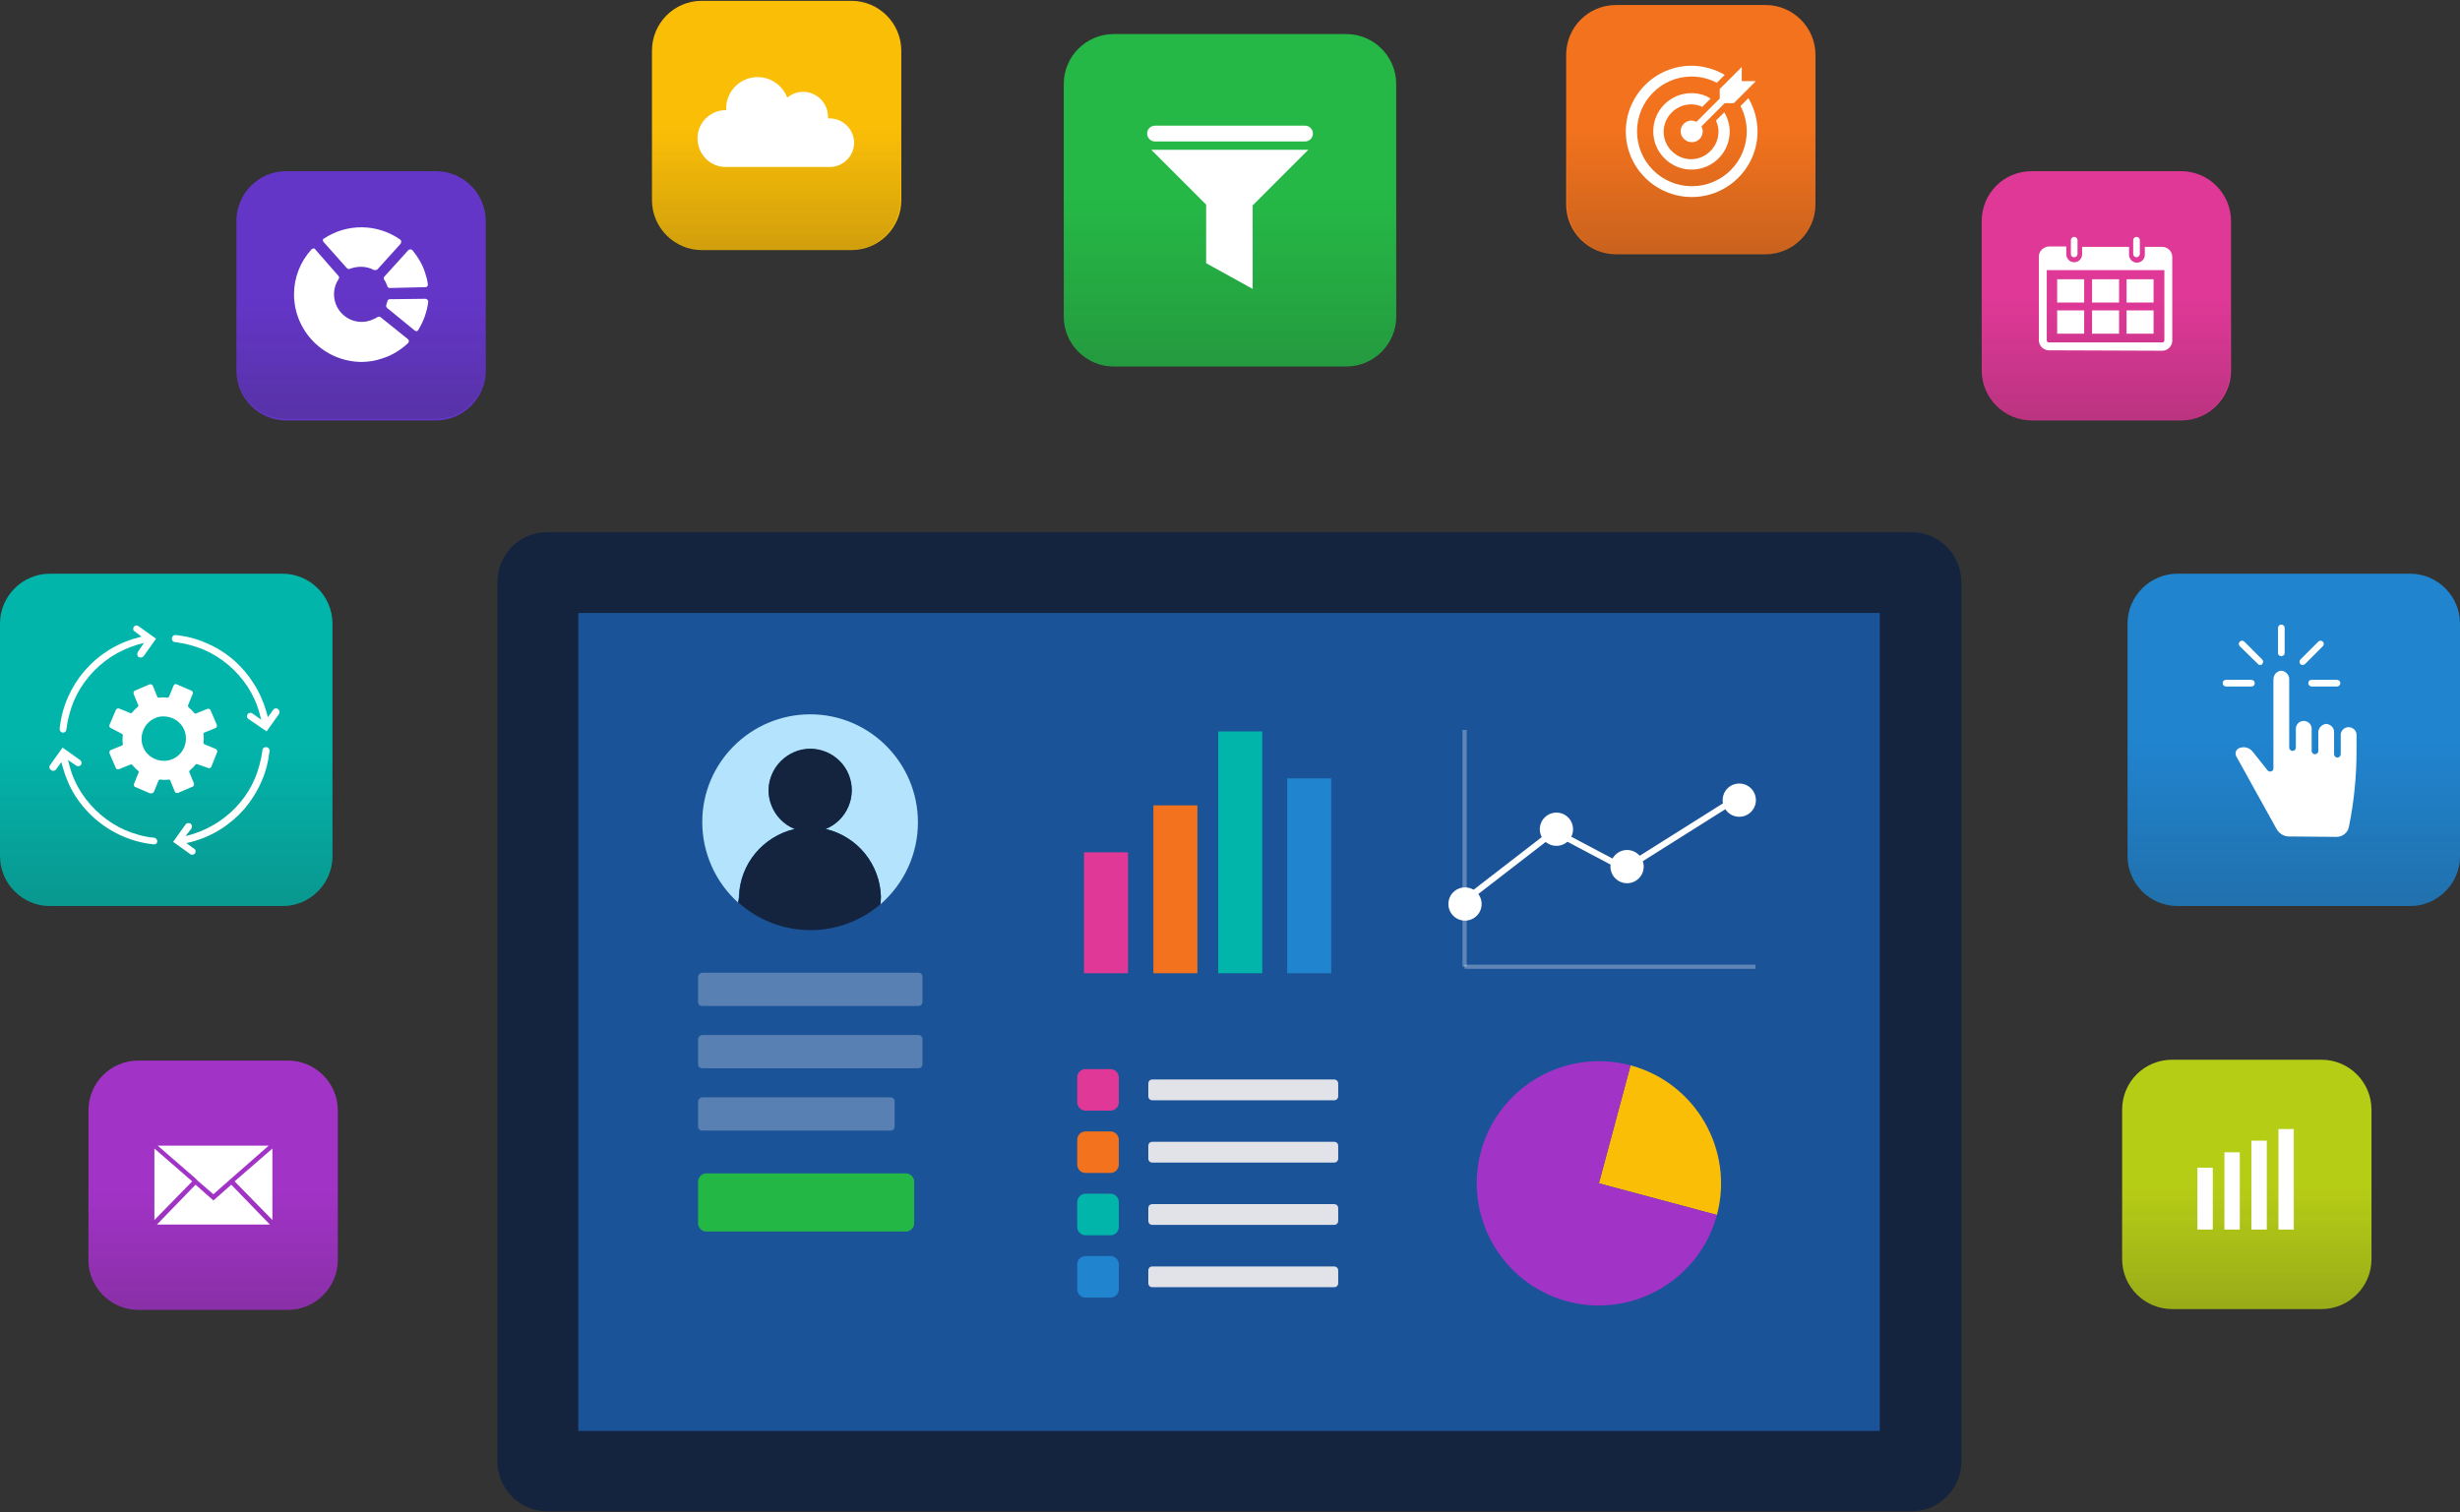 <?xml version="1.0" encoding="UTF-8"?>
<!-- Generator: Adobe Illustrator 27.2.0, SVG Export Plug-In . SVG Version: 6.00 Build 0)  -->
<svg xmlns="http://www.w3.org/2000/svg" xmlns:xlink="http://www.w3.org/1999/xlink" version="1.1" id="Layer_1" x="0px" y="0px" viewBox="0 0 592 364" style="enable-background:new 0 0 592 364;" xml:space="preserve">
<rect x="0" y="0" width="592" height="364" fill="#333333" stroke="none"/>
<style type="text/css">
	.st0{fill:#02B5AB;}
	.st1{fill:url(#box_-_shadow_00000133501259009418625200000016097394370018890418_);}
	.st2{fill:#FFFFFF;}
	.st3{fill:#2084CF;}
	.st4{fill:url(#box_-_shadow-2_00000009555751047002190990000009380483588285954188_);}
	.st5{fill:#A233C7;}
	.st6{fill:url(#box_-_shadow-3_00000022545211888950591000000011265147802469412011_);}
	.st7{fill:#DF3897;}
	.st8{fill:url(#box_-_shadow-4_00000011019674808662629920000015207289325633682089_);}
	.st9{fill:#B6CD16;}
	.st10{fill:url(#box_-_shadow-5_00000044886675799702044830000017871065273907915951_);}
	.st11{fill:#6436C8;}
	.st12{fill:url(#box_-_shadow-6_00000116208614800970155310000007415559698458973344_);}
	.st13{fill:#FBBE07;}
	.st14{fill:url(#box_-_shadow-7_00000025422220628453398470000011039795879354172851_);}
	.st15{fill:#F2721D;}
	.st16{fill:url(#box_-_shadow-8_00000052094111537749373080000009992996617887237273_);}
	.st17{fill:#25B846;}
	.st18{fill:url(#box_-_shadow-9_00000088128310984167464890000007832808734266202275_);}
	.st19{fill:#14243E;}
	.st20{fill:#1B5398;}
	.st21{fill:#23B846;}
	.st22{fill:#B4E4FD;}
	.st23{opacity:0.3;}
	.st24{fill:#E8EBF2;}
	.st25{opacity:0.3;fill:none;stroke:#FFFFFF;enable-background:new    ;}
	.st26{fill:none;stroke:#FFFFFF;stroke-width:1.5;}
	.st27{fill:#E1E3E8;}
</style>
<g id="Hero_Image_Home" transform="translate(14 14)">
	<g id="Icon_-_Automation" transform="translate(-0.337 137.95)">
		<g transform="matrix(1, 0, 0, 1, -13.66, -151.95)">
			<path id="box_-_turqoise-2" class="st0" d="M12,138.1h56c6.6,0,12,5.4,12,12v56c0,6.6-5.4,12-12,12H12c-6.6,0-12-5.4-12-12v-56     C0,143.5,5.4,138.1,12,138.1z"></path>
		</g>
		
			<linearGradient id="box_-_shadow_00000000917951353365360830000014118585627476147129_" gradientUnits="userSpaceOnUse" x1="-22.026" y1="2017.285" x2="-22.026" y2="2016.785" gradientTransform="matrix(80 0 0 -80 1788.377 161409)">
			<stop offset="0" style="stop-color:#222222;stop-opacity:0"></stop>
			<stop offset="1" style="stop-color:#222222;stop-opacity:0.2"></stop>
		</linearGradient>
		<path id="box_-_shadow" style="fill:url(#box_-_shadow_00000000917951353365360830000014118585627476147129_);" d="M-1.7-13.8h56    c6.6,0,12,5.4,12,12v56c0,6.6-5.4,12-12,12h-56c-6.6,0-12-5.4-12-12v-56C-13.7-8.4-8.3-13.8-1.7-13.8z"></path>
		<path id="Union_27" class="st2" d="M32.2,53.7l-4.2-3l3-4.2c0,0,0,0,0,0c0.3-0.4,0.8-0.4,1.2-0.2c0.4,0.3,0.4,0.8,0.2,1.2L31,49.3    l1.5-0.4c2.3-0.7,4.4-1.7,6.4-3c3.9-2.6,7-6.2,8.8-10.5c0.9-2.2,1.5-4.5,1.8-6.8c0-0.4,0.4-0.7,0.8-0.7c0,0,0,0,0.1,0l0,0    c0.2,0,0.5,0.1,0.6,0.3c0.2,0.2,0.2,0.4,0.2,0.6c-0.3,2.6-0.9,5.1-2,7.5c-1,2.3-2.4,4.5-4,6.4c-3.4,3.9-7.8,6.7-12.8,8l-1.2,0.3    l1.9,1.4c0.2,0.1,0.3,0.3,0.3,0.5c0,0,0,0.1,0,0.1c0,0.5-0.4,0.8-0.8,0.8c0,0,0,0,0,0C32.5,53.8,32.3,53.8,32.2,53.7z M23.3,51.3    c-7.7-0.8-14.6-5.1-18.8-11.6c-1.4-2.2-2.4-4.6-3.1-7.1l-0.3-1.1l-1.3,1.8c-0.2,0.2-0.4,0.3-0.7,0.3c-0.2,0-0.3-0.1-0.5-0.2    c-0.4-0.3-0.5-0.8-0.2-1.2c0,0,0,0,0,0l3-4.2l4.2,3c0.4,0.3,0.5,0.8,0.2,1.2c-0.2,0.2-0.4,0.3-0.7,0.3c-0.2,0-0.3-0.1-0.5-0.2    L2.7,31l0.4,1.5C3.7,34.8,4.7,37,6,39c2.6,3.9,6.2,7,10.5,8.9c2.2,0.9,4.5,1.6,6.9,1.8l0,0c0.4,0,0.7,0.4,0.8,0.8    c0,0.2-0.1,0.5-0.2,0.6C23.8,51.2,23.6,51.3,23.3,51.3C23.3,51.3,23.3,51.3,23.3,51.3L23.3,51.3z M22.4,39l-3.5-1.5    c-0.2-0.1-0.3-0.2-0.3-0.3c-0.1-0.2-0.1-0.3,0-0.5l1.1-2.7c0.1-0.2,0-0.3-0.1-0.4c-0.5-0.4-1-0.9-1.4-1.4    c-0.1-0.1-0.3-0.2-0.5-0.1l-2.7,1.1c-0.3,0.1-0.7,0-0.8-0.3l-1.5-3.5c-0.1-0.3,0-0.7,0.3-0.8l2.7-1.1c0.2-0.1,0.2-0.2,0.2-0.4    c-0.1-0.7-0.1-1.3,0-2c0-0.2-0.1-0.3-0.2-0.4L13,23.3c-0.2-0.1-0.3-0.2-0.3-0.3c-0.1-0.2-0.1-0.3,0-0.5l1.5-3.5    c0.1-0.3,0.5-0.5,0.8-0.4c0,0,0,0,0,0l2.7,1.1c0.2,0.1,0.3,0,0.4-0.1c0.4-0.5,0.9-1,1.4-1.4c0.1-0.1,0.2-0.3,0.1-0.4l-1.1-2.7    c-0.1-0.3,0-0.7,0.3-0.8c0,0,0,0,0,0l3.5-1.5c0.3-0.1,0.7,0,0.8,0.3l1.1,2.7c0.1,0.2,0.2,0.2,0.4,0.2c0.7-0.1,1.3-0.1,2,0    c0.2,0,0.3-0.1,0.4-0.2l1.1-2.7c0.1-0.3,0.5-0.5,0.8-0.3l3.5,1.5c0.2,0.1,0.3,0.2,0.3,0.3c0.1,0.2,0.1,0.3,0,0.5l-1.1,2.7    c-0.1,0.2,0,0.3,0.1,0.5c0.5,0.4,1,0.9,1.4,1.4c0.1,0.1,0.3,0.2,0.4,0.1l2.7-1.1c0.3-0.1,0.7,0,0.8,0.3c0,0,0,0,0,0l1.5,3.5    c0.1,0.3,0,0.7-0.3,0.8c0,0,0,0,0,0l-2.7,1.1c-0.2,0.1-0.2,0.2-0.2,0.4c0.1,0.7,0.1,1.3,0,2c0,0.2,0.1,0.3,0.2,0.4l2.7,1.1    c0.3,0.1,0.5,0.5,0.4,0.8c0,0,0,0,0,0l-1.4,3.5c-0.1,0.2-0.2,0.3-0.3,0.3c-0.2,0.1-0.3,0.1-0.5,0L33.8,32c-0.2-0.1-0.3,0-0.4,0.1    c-0.4,0.5-0.9,1-1.4,1.4c-0.1,0.1-0.2,0.3-0.1,0.4l1.1,2.7c0.1,0.3,0,0.7-0.3,0.8l-3.5,1.5c-0.3,0.1-0.7,0-0.8-0.3c0,0,0,0,0,0    l-1.1-2.7c-0.1-0.2-0.2-0.2-0.4-0.2c-0.7,0.1-1.3,0.1-2,0c-0.2,0-0.3,0.1-0.4,0.2l-1.1,2.7c-0.1,0.2-0.3,0.4-0.6,0.4    C22.5,39,22.4,39,22.4,39L22.4,39z M23.7,20.9c-2.7,1.1-4,4.3-2.9,7c1.1,2.7,4.3,4,7,2.9c2.7-1.1,4-4.3,2.9-7    c-0.8-2-2.8-3.3-5-3.3C25,20.5,24.3,20.6,23.7,20.9L23.7,20.9z M1.5,24.4L1.5,24.4c-0.2,0-0.5-0.1-0.6-0.3    c-0.2-0.2-0.2-0.4-0.2-0.7C1.8,13,9.2,4.3,19.3,1.6l1.1-0.3L18.7,0c-0.2-0.1-0.3-0.3-0.3-0.5c0,0,0-0.1,0-0.1    c0-0.5,0.4-0.8,0.8-0.8c0,0,0,0,0,0c0.2,0,0.3,0.1,0.5,0.2l4.2,3l-3,4.2c0,0,0,0,0,0c-0.3,0.4-0.8,0.4-1.2,0.2    c-0.4-0.3-0.4-0.8-0.2-1.2L21,2.8l-1.5,0.4C17.2,3.9,15,4.9,13,6.2c-3.9,2.6-7,6.2-8.9,10.6c-0.9,2.2-1.5,4.5-1.8,6.9    C2.3,24,2,24.4,1.5,24.4L1.5,24.4z M46.1,21.1c-0.4-0.3-0.4-0.8-0.2-1.1c0.3-0.4,0.8-0.5,1.2-0.2l2.1,1.5l-0.4-1.5    c-0.6-2.3-1.6-4.5-2.9-6.5c-2.6-3.9-6.2-7-10.6-8.9c-2.2-0.9-4.5-1.5-6.9-1.8c-0.4,0-0.7-0.4-0.7-0.8c0-0.2,0.1-0.5,0.2-0.6    c0.2-0.2,0.4-0.3,0.7-0.3c2.6,0.3,5.1,0.9,7.5,2c4.7,2,8.6,5.4,11.3,9.7c1.4,2.2,2.4,4.5,3.1,7l0.3,1.1l1.3-1.8    c0.1-0.2,0.3-0.3,0.5-0.3c0.5-0.1,0.9,0.2,1,0.7c0,0,0,0,0,0l0,0c0,0.2,0,0.4-0.1,0.6l-3,4.2L46.1,21.1z"></path>
	</g>
	<g id="Icon_-_Subscribe" transform="translate(512 137.95)">
		<g transform="matrix(1, 0, 0, 1, -526, -151.95)">
			<path id="box_-_blue-2" class="st3" d="M524,138.1h56c6.6,0,12,5.4,12,12v56c0,6.6-5.4,12-12,12h-56c-6.6,0-12-5.4-12-12v-56     C512,143.5,517.4,138.1,524,138.1z"></path>
		</g>
		
			<linearGradient id="box_-_shadow-2_00000172414125768179201480000002084876829857890954_" gradientUnits="userSpaceOnUse" x1="-534.362" y1="2017.285" x2="-534.362" y2="2016.785" gradientTransform="matrix(80 0 0 -80 42775 161409)">
			<stop offset="0" style="stop-color:#222222;stop-opacity:0"></stop>
			<stop offset="1" style="stop-color:#222222;stop-opacity:0.2"></stop>
		</linearGradient>
		<path id="box_-_shadow-2" style="fill:url(#box_-_shadow-2_00000172414125768179201480000002084876829857890954_);" d="M-2-13.8    h56c6.6,0,12,5.4,12,12v56c0,6.6-5.4,12-12,12H-2c-6.6,0-12-5.4-12-12v-56C-14-8.4-8.6-13.8-2-13.8z"></path>
		<path id="Union_30" class="st2" d="M24.8,49.4c-1.3,0-2.4-0.8-3-1.9L12.1,30c-0.1-0.3-0.2-0.7,0-1.1c0.1-0.3,0.3-0.5,0.6-0.7    c1.3-0.6,2.7-0.2,3.5,0.9l3.5,4.4c0.3,0.3,0.7,0.4,1.1,0.1c0,0,0,0,0,0c0.2-0.1,0.3-0.4,0.3-0.6l0-21.3c0-0.6,0.2-1.3,0.7-1.7    c0.3-0.3,0.8-0.5,1.2-0.5h0c1.1,0.1,2,1.1,1.9,2.2v6.5V28c0,0.4,0.3,0.8,0.8,0.8c0.4,0,0.8-0.3,0.8-0.8l0,0v-4.3    c-0.1-1,0.6-2,1.7-2.1c1-0.1,2,0.6,2.1,1.7c0,0,0,0,0,0c0,0.2,0,0.3,0,0.5v5c0,0.4,0.3,0.8,0.8,0.8c0.4,0,0.8-0.3,0.8-0.8    c0-0.3,0-4.2,0-4.6c0.1-1,0.9-1.8,1.9-1.9c1.1,0.1,2,1,1.9,2.1v5.2c0,0.4,0.3,0.8,0.8,0.8c0,0,0,0,0,0c0.4,0,0.8-0.3,0.8-0.8v-4.4    c-0.1-1,0.6-2,1.7-2.1c0,0,0,0,0,0c1-0.1,2,0.6,2.1,1.7c0,0,0,0,0,0c0,0.2,0,0.3,0,0.5v3.6c0,6-0.6,12.1-1.8,18    c-0.2,1.5-1.5,2.6-3,2.6L24.8,49.4z M30.3,13.3c-0.4,0-0.8-0.3-0.8-0.8s0.3-0.8,0.8-0.8h6.1c0.4,0,0.8,0.3,0.8,0.8    c0,0.4-0.3,0.8-0.8,0.8H30.3z M9.7,13.3c-0.4,0-0.8-0.3-0.8-0.8s0.3-0.8,0.8-0.8h6.1c0.4,0,0.8,0.3,0.8,0.8s-0.3,0.8-0.8,0.8H9.7z     M27.6,7.9c-0.3-0.3-0.3-0.8,0-1.1l4.3-4.3c0.3-0.3,0.8-0.3,1.1,0c0.3,0.3,0.3,0.8,0,1.1c0,0,0,0,0,0l-4.3,4.3    c-0.1,0.1-0.3,0.2-0.5,0.2l0,0C27.9,8.1,27.7,8.1,27.6,7.9L27.6,7.9z M17.4,7.9L13,3.6c-0.3-0.3-0.3-0.8,0-1.1    c0.3-0.3,0.8-0.3,1.1,0c0,0,0,0,0,0l4.3,4.3c0.3,0.3,0.3,0.8,0,1.1c-0.1,0.2-0.3,0.2-0.6,0.2C17.7,8.1,17.5,8.1,17.4,7.9L17.4,7.9    z M22.2,5.3v-6.1c0-0.4,0.3-0.8,0.8-0.8c0.4,0,0.8,0.3,0.8,0.8v6.1C23.8,5.7,23.4,6,23,6C22.6,6,22.2,5.7,22.2,5.3L22.2,5.3z"></path>
	</g>
	<g id="Icon_-_Email" transform="translate(20.956 254.875)">
		<g transform="matrix(1, 0, 0, 1, -34.96, -268.88)">
			<path id="box_-_violet-2" class="st5" d="M33.3,255.3h36c6.6,0,12,5.4,12,12v36c0,6.6-5.4,12-12,12h-36c-6.6,0-12-5.4-12-12v-36     C21.3,260.6,26.7,255.3,33.3,255.3z"></path>
		</g>
		
			<linearGradient id="box_-_shadow-3_00000060009680968857544660000017357309329356230824_" gradientUnits="userSpaceOnUse" x1="-46.606" y1="1903.272" x2="-46.606" y2="1902.772" gradientTransform="matrix(60 0 0 -60 2812.745 114212.688)">
			<stop offset="0" style="stop-color:#222222;stop-opacity:0"></stop>
			<stop offset="1" style="stop-color:#222222;stop-opacity:0.2"></stop>
		</linearGradient>
		<path id="box_-_shadow-3" style="fill:url(#box_-_shadow-3_00000060009680968857544660000017357309329356230824_);" d="M-1.6-13.6    h36c6.6,0,12,5.4,12,12v36c0,6.6-5.4,12-12,12h-36c-6.6,0-12-5.4-12-12v-36C-13.6-8.2-8.2-13.6-1.6-13.6z"></path>
		<path id="Union_31" class="st2" d="M3,25.9c-0.1,0-0.2,0-0.2,0l9.3-9.6l4.3,3.8l4.3-3.8l9.3,9.6c-0.1,0-0.2,0-0.2,0L3,25.9z     M2.2,7.7c0,0,0-0.1,0-0.1l9.1,7.9l-9.1,9.3V7.7z M21.5,15.5l9.1-7.9c0,0,0,0.1,0,0.1v17.1L21.5,15.5z M12.8,15.5L12,14.7L3,6.9    h26.7l-9,7.9l-0.8,0.7l-3.5,3.1L12.8,15.5z"></path>
	</g>
	<g id="Icon_-_Calendar" transform="translate(476.856 41.025)">
		<g transform="matrix(1, 0, 0, 1, -490.86, -55.02)">
			<path id="box_-_pink-2" class="st7" d="M488.9,41.2h36c6.6,0,12,5.4,12,12v36c0,6.6-5.4,12-12,12h-36c-6.6,0-12-5.4-12-12v-36     C476.9,46.6,482.2,41.2,488.9,41.2z"></path>
		</g>
		
			<linearGradient id="box_-_shadow-4_00000093885090509223252180000002153199255642829223_" gradientUnits="userSpaceOnUse" x1="-502.506" y1="2117.122" x2="-502.506" y2="2116.622" gradientTransform="matrix(60 0 0 -60 30166.162 127043.5)">
			<stop offset="0" style="stop-color:#222222;stop-opacity:0"></stop>
			<stop offset="1" style="stop-color:#222222;stop-opacity:0.2"></stop>
		</linearGradient>
		<path id="box_-_shadow-4" style="fill:url(#box_-_shadow-4_00000093885090509223252180000002153199255642829223_);" d="M-2.2-13.8    h36c6.6,0,12,5.4,12,12v36c0,6.6-5.4,12-12,12h-36c-6.6,0-12-5.4-12-12v-36C-14.2-8.4-8.8-13.8-2.2-13.8z"></path>
		<path id="Union_29" class="st2" d="M2.2,29.3c-1.3,0-2.4-1.1-2.4-2.4V6.7c0-1.3,1.1-2.3,2.4-2.4h4.2v1.9c0,1,0.8,1.9,1.9,1.9    c1,0,1.9-0.8,1.9-1.9V4.4h11.3v1.9c0,1,0.8,1.9,1.9,1.9c1,0,1.9-0.8,1.9-1.9V4.4h4.2c1.3,0,2.4,1.1,2.4,2.4v20.2    c0,1.3-1.1,2.4-2.4,2.4L2.2,29.3z M1.7,26.9c0,0.3,0.2,0.5,0.5,0.5h27.3c0.3,0,0.5-0.2,0.5-0.5V10H1.7L1.7,26.9z M20.9,25.3v-5.6    h6.5v5.6H20.9z M12.6,25.3v-5.6h6.5v5.6H12.6z M4.2,25.3v-5.6h6.5v5.6H4.2z M20.9,17.8v-5.6h6.5v5.6L20.9,17.8z M12.6,17.8v-5.6    h6.5v5.6L12.6,17.8z M4.2,17.8v-5.6h6.5v5.6L4.2,17.8z M22.5,6.1V2.8c0-0.5,0.4-0.8,0.8-0.8l0,0c0.5,0,0.8,0.4,0.8,0.8l0,0v3.3    c0,0.4-0.4,0.8-0.8,0.8C22.9,6.9,22.5,6.6,22.5,6.1L22.5,6.1z M7.5,6.1V2.8C7.5,2.4,7.8,2,8.3,2l0,0c0.5,0,0.8,0.4,0.8,0.8l0,0    v3.3c0,0.5-0.4,0.8-0.8,0.8l0,0C7.8,6.9,7.5,6.6,7.5,6.1L7.5,6.1z"></path>
	</g>
	<g id="Icon_-_Bar_Graph" transform="translate(510.707 254.875)">
		<g transform="matrix(1, 0, 0, 1, -524.71, -268.88)">
			<path id="box_-_olive-2" class="st9" d="M522.7,255.1h36c6.6,0,12,5.4,12,12v36c0,6.6-5.4,12-12,12h-36c-6.6,0-12-5.4-12-12v-36     C510.7,260.4,516.1,255.1,522.7,255.1z"></path>
		</g>
		
			<linearGradient id="box_-_shadow-5_00000103949887915546648830000017310956767173484706_" gradientUnits="userSpaceOnUse" x1="-536.357" y1="1903.272" x2="-536.357" y2="1902.772" gradientTransform="matrix(60 0 0 -60 32197.42 114212.5)">
			<stop offset="0" style="stop-color:#222222;stop-opacity:0"></stop>
			<stop offset="1" style="stop-color:#222222;stop-opacity:0.2"></stop>
		</linearGradient>
		<path id="box_-_shadow-5" style="fill:url(#box_-_shadow-5_00000103949887915546648830000017310956767173484706_);" d="M-2-13.8    h36c6.6,0,12,5.4,12,12v36c0,6.6-5.4,12-12,12H-2c-6.6,0-12-5.4-12-12v-36C-14-8.4-8.6-13.8-2-13.8z"></path>
		<path id="Union_32" class="st2" d="M23.6,27.1V2.9h3.7v24.2H23.6z M17.1,27.1V5.7h3.7v21.4H17.1z M10.6,27.1V8.5h3.7v18.6H10.6z     M4.1,27.1V12.2h3.7v14.9H4.1z"></path>
	</g>
	<g id="Icon_-_Segment" transform="translate(56.856 41.025)">
		<g transform="matrix(1, 0, 0, 1, -70.86, -55.02)">
			<path id="box_-_purple-2" class="st11" d="M68.9,41.2h36c6.6,0,12,5.4,12,12v36c0,6.6-5.4,12-12,12h-36c-6.6,0-12-5.4-12-12v-36     C56.9,46.6,62.2,41.2,68.9,41.2z"></path>
		</g>
		
			<linearGradient id="box_-_shadow-6_00000059280364843594836610000013834064884545761713_" gradientUnits="userSpaceOnUse" x1="-82.506" y1="2117.122" x2="-82.506" y2="2116.622" gradientTransform="matrix(60 0 0 -60 4966.404 127043.094)">
			<stop offset="0" style="stop-color:#222222;stop-opacity:0"></stop>
			<stop offset="1" style="stop-color:#222222;stop-opacity:0.2"></stop>
		</linearGradient>
		<path id="box_-_shadow-6" style="fill:url(#box_-_shadow-6_00000059280364843594836610000013834064884545761713_);" d="M-2-14.2    h36c6.6,0,12,5.4,12,12v36c0,6.6-5.4,12-12,12H-2c-6.6,0-12-5.4-12-12v-36C-14-8.8-8.6-14.2-2-14.2z"></path>
		<path id="Union_26" class="st2" d="M-0.1,15.8c0-4,1.5-7.8,4.2-10.8c0.1-0.1,0.3-0.2,0.5-0.2C4.7,4.7,4.9,4.8,5,5l5.6,6.4    c0.2,0.2,0.2,0.5,0,0.8c-1.1,1.7-1.4,3.8-0.7,5.8c1.2,3.4,4.9,5.3,8.4,4.1c0.6-0.2,1.2-0.5,1.7-0.8c0.2-0.2,0.5-0.1,0.7,0l6.6,5.3    c0.3,0.2,0.3,0.6,0.1,0.9c0,0,0,0-0.1,0.1c-1.7,1.6-3.8,2.9-6,3.6c-1.7,0.6-3.4,0.9-5.2,0.9l0,0C7.1,32-0.1,24.7-0.1,15.8    C-0.1,15.8-0.1,15.8-0.1,15.8z M28.9,24.5l-6.6-5.4c-0.2-0.2-0.3-0.5-0.2-0.7c0.1-0.3,0.2-0.6,0.3-1c0.1-0.3,0.3-0.4,0.6-0.4    l8.5-0.1c0.2,0,0.3,0.1,0.5,0.2c0.1,0.1,0.2,0.3,0.2,0.5c-0.3,2.4-1.1,4.7-2.4,6.8c-0.1,0.2-0.3,0.3-0.4,0.3c0,0-0.1,0-0.1,0l0,0    C29.1,24.6,29,24.6,28.9,24.5L28.9,24.5z M23,14.3c-0.2,0-0.5-0.1-0.6-0.3c0-0.1-0.1-0.2-0.1-0.3c-0.2-0.5-0.4-1-0.7-1.4    c-0.2-0.2-0.1-0.6,0.1-0.8l5.7-6.3C27.5,5.1,27.7,5,27.9,5c0.2,0,0.3,0.1,0.5,0.2c1.3,1.6,2.4,3.4,3,5.3c0.3,0.9,0.6,1.9,0.7,2.9    c0.1,0.3-0.2,0.7-0.5,0.7c0,0-0.1,0-0.1,0L23,14.3L23,14.3z M19.3,10c-0.1,0-0.2,0-0.3-0.1c-1.6-0.8-3.4-0.9-5.1-0.4    c-0.1,0-0.2,0.1-0.3,0.1s-0.2,0.1-0.3,0.1c-0.2,0.1-0.5,0-0.7-0.2L7,3.2C6.8,3,6.8,2.6,7,2.4c0,0,0,0,0,0c0,0,0,0,0.1,0    c5.6-3.7,12.8-3.6,18.3,0.2c0.3,0.2,0.4,0.6,0.2,0.9c0,0,0,0,0,0c0,0,0,0,0,0.1l-5.7,6.3C19.7,9.9,19.5,10,19.3,10L19.3,10z"></path>
	</g>
	<g id="Icon_-_Cloud" transform="translate(156.856)">
		<g transform="matrix(1, 0, 0, 1, -170.86, -14)">
			<path id="box_-_gold-2" class="st13" d="M168.9,0.2h36c6.6,0,12,5.4,12,12v36c0,6.6-5.4,12-12,12h-36c-6.6,0-12-5.4-12-12v-36     C156.9,5.6,162.2,0.2,168.9,0.2z"></path>
		</g>
		
			<linearGradient id="box_-_shadow-7_00000165916047076704780380000003193475500871679149_" gradientUnits="userSpaceOnUse" x1="-182.506" y1="2158.147" x2="-182.506" y2="2157.647" gradientTransform="matrix(60 0 0 -60 10966.194 129505)">
			<stop offset="0" style="stop-color:#222222;stop-opacity:0"></stop>
			<stop offset="1" style="stop-color:#222222;stop-opacity:0.2"></stop>
		</linearGradient>
		<path id="box_-_shadow-7" style="fill:url(#box_-_shadow-7_00000165916047076704780380000003193475500871679149_);" d="M-2.2-13.8    h36c6.6,0,12,5.4,12,12v36c0,6.6-5.4,12-12,12h-36c-6.6,0-12-5.4-12-12v-36C-14.2-8.4-8.8-13.8-2.2-13.8z"></path>
		<path id="Path_4228" class="st2" d="M28.8,14.5c-0.1,0-0.3,0-0.4,0c0-0.1,0-0.3,0-0.4c0-3.3-2.7-6-6-6c-1.4,0-2.7,0.5-3.8,1.4    C17.1,5.6,12.8,3.6,8.9,5c-3,1.1-5,3.9-5,7.1c0,0.1,0,0.3,0,0.4h0c-3.8,0-6.9,3-6.9,6.8c0,3.8,3,6.9,6.8,6.9c0.1,0,0.1,0,0.2,0    h24.8c3.2,0,5.9-2.6,5.9-5.9C34.6,17.1,32,14.5,28.8,14.5"></path>
	</g>
	<g id="Icon_-_Target" transform="translate(376.856 1.025)">
		<g transform="matrix(1, 0, 0, 1, -390.86, -15.02)">
			<path id="box_-_orange-2" class="st15" d="M388.9,1.2h36c6.6,0,12,5.4,12,12v36c0,6.6-5.4,12-12,12h-36c-6.6,0-12-5.4-12-12v-36     C376.9,6.6,382.2,1.2,388.9,1.2z"></path>
		</g>
		
			<linearGradient id="box_-_shadow-8_00000152222559055154588670000004126548762189643143_" gradientUnits="userSpaceOnUse" x1="-402.506" y1="2157.122" x2="-402.506" y2="2156.622" gradientTransform="matrix(60 0 0 -60 24166.619 129443.5)">
			<stop offset="0" style="stop-color:#222222;stop-opacity:0"></stop>
			<stop offset="1" style="stop-color:#222222;stop-opacity:0.2"></stop>
		</linearGradient>
		<path id="box_-_shadow-8" style="fill:url(#box_-_shadow-8_00000152222559055154588670000004126548762189643143_);" d="M-1.7-13.8    h36c6.6,0,12,5.4,12,12v36c0,6.6-5.4,12-12,12h-36c-6.6,0-12-5.4-12-12v-36C-13.7-8.4-8.4-13.8-1.7-13.8z"></path>
		<path id="Union_28" class="st2" d="M0.4,16.6c0-8.7,7.1-15.8,15.8-15.8c2.8,0,5.6,0.8,8,2.2l-1.9,1.9c-1.9-1-4-1.5-6.1-1.5    C9,3.4,3.1,9.3,3.1,16.6c0,7.3,5.9,13.2,13.2,13.2c7.3,0,13.2-5.9,13.2-13.2c0-2.1-0.5-4.2-1.5-6.1l1.9-1.9c1.4,2.4,2.2,5.2,2.2,8    c0,8.7-7.1,15.8-15.8,15.8C7.5,32.4,0.4,25.3,0.4,16.6z M7,16.6c0-5.1,4.1-9.2,9.2-9.2c1.6,0,3.2,0.4,4.6,1.3l-2,2    c-0.8-0.4-1.7-0.6-2.7-0.6c-3.6,0-6.6,3-6.6,6.6s3,6.6,6.6,6.6c3.6,0,6.6-3,6.6-6.6c0-0.9-0.2-1.8-0.6-2.7l2-2    c0.8,1.4,1.3,3,1.3,4.6c0,5.1-4.1,9.2-9.2,9.2C11.2,25.8,7,21.7,7,16.6L7,16.6z M13.6,16.6c0-1.5,1.2-2.6,2.6-2.6    c0.4,0,0.8,0.1,1.2,0.3l5.6-5.6V6.4l5.3-5.3v3.4h3.4l-5.3,5.3h-2.2l-5.6,5.6c0.2,0.4,0.3,0.8,0.3,1.2c0,1.5-1.2,2.6-2.6,2.6    C14.8,19.2,13.6,18,13.6,16.6C13.6,16.6,13.6,16.6,13.6,16.6L13.6,16.6z"></path>
	</g>
	<g id="Icon_-_Funnel" transform="translate(256.856 7.95)">
		<g transform="matrix(1, 0, 0, 1, -270.86, -21.95)">
			<path id="box_-_green-2" class="st17" d="M268,8.2h56c6.6,0,12,5.4,12,12v56c0,6.6-5.4,12-12,12h-56c-6.6,0-12-5.4-12-12v-56     C256,13.6,261.4,8.2,268,8.2z"></path>
		</g>
		
			<linearGradient id="box_-_shadow-9_00000049905795862305877550000004351500132409625264_" gradientUnits="userSpaceOnUse" x1="-279.219" y1="2147.285" x2="-279.219" y2="2146.785" gradientTransform="matrix(80 0 0 -80 22362.623 171809.047)">
			<stop offset="0" style="stop-color:#222222;stop-opacity:0"></stop>
			<stop offset="1" style="stop-color:#222222;stop-opacity:0.2"></stop>
		</linearGradient>
		<path id="box_-_shadow-9" style="fill:url(#box_-_shadow-9_00000049905795862305877550000004351500132409625264_);" d="M-2.9-13.8    h56c6.6,0,12,5.4,12,12v56c0,6.6-5.4,12-12,12h-56c-6.6,0-12-5.4-12-12v-56C-14.9-8.4-9.5-13.8-2.9-13.8z"></path>
		<path id="Union_25" class="st2" d="M19.4,41.4V27.3L6.2,14.1H44L30.6,27.5v20.1L19.4,41.4z M7.1,12.1c-1.1,0-1.9-0.9-1.9-1.9    c0-1.1,0.9-1.9,1.9-1.9h36.1c1.1,0,1.9,0.9,1.9,1.9c0,1.1-0.9,1.9-1.9,1.9H7.1z"></path>
	</g>
	<g id="screen" transform="translate(119.663 127.95)">
		<g transform="matrix(1, 0, 0, 1, -133.66, -141.95)">
			<path id="Rectangle_15817-2" class="st19" d="M131.7,128.1H460c6.6,0,12,5.4,12,12v211.7c0,6.6-5.4,12-12,12H131.7     c-6.6,0-12-5.4-12-12V140.1C119.7,133.5,125,128.1,131.7,128.1z"></path>
		</g>
		<rect id="Rectangle_15808" x="5.5" y="5.6" class="st20" width="313.2" height="196.9"></rect>
		<g id="Group_1179" transform="translate(0 -6)">
			<g id="user" transform="translate(50.334 49.898)">
				<path id="Rectangle_15870" class="st21" d="M-14,96.6h48c1.1,0,2,0.9,2,2v10c0,1.1-0.9,2-2,2h-48c-1.1,0-2-0.9-2-2v-10      C-16,97.5-15.1,96.6-14,96.6z"></path>
				<g id="Group_1217" transform="translate(-0.997)">
					<path id="Path_4231" class="st22" d="M37.9,12.1c0-14.3-11.6-26-25.9-26c-14.3,0-26,11.6-26,25.9c0,7.4,3.1,14.4,8.6,19.4       l0.2-1.3l0-0.2c0.3-7.8,5.8-14.4,13.4-16.2c-5.1-2.1-7.6-7.9-5.5-13s7.9-7.6,13-5.5s7.6,7.9,5.5,13c-1,2.5-3,4.5-5.5,5.5       c7.7,1.8,13.1,8.5,13.3,16.4l-0.1,0.3l-0.1,1.5C34.6,26.9,37.9,19.7,37.9,12.1"></path>
					<path id="Path_4232" class="st19" d="M29,30.1c-0.2-7.9-5.7-14.6-13.3-16.4c5.1-2.1,7.6-7.9,5.6-13S13.4-7,8.3-4.9       S0.6,3,2.7,8.1c1,2.5,3,4.6,5.6,5.6C0.6,15.5-4.9,22.1-5.1,29.9l0,0.2l-0.2,1.3c9.7,8.7,24.3,8.9,34.2,0.4l0.1-1.5L29,30.1z"></path>
				</g>
				<g id="Group_1220" transform="translate(0.1)" class="st23">
					<path id="Rectangle_15883" class="st24" d="M-15.1,63.3h52c0.6,0,1,0.4,1,1v6c0,0.6-0.4,1-1,1h-52c-0.6,0-1-0.4-1-1v-6       C-16.1,63.8-15.6,63.3-15.1,63.3z"></path>
					<path id="Rectangle_15884" class="st24" d="M-15.1,78.3h45.3c0.6,0,1,0.4,1,1v6c0,0.6-0.4,1-1,1h-45.3c-0.6,0-1-0.4-1-1v-6       C-16.1,78.8-15.6,78.3-15.1,78.3z"></path>
					<path id="Rectangle_15885" class="st24" d="M-15.1,48.3h52c0.6,0,1,0.4,1,1v6c0,0.6-0.4,1-1,1h-52c-0.6,0-1-0.4-1-1v-6       C-16.1,48.8-15.6,48.3-15.1,48.3z"></path>
				</g>
			</g>
			<g id="Group_1227" transform="translate(141.2 53.918)">
				<rect id="Rectangle_15849" x="-14" y="15.3" class="st7" width="10.6" height="29.1"></rect>
				<rect id="Rectangle_15850" x="2.7" y="4" class="st15" width="10.6" height="40.4"></rect>
				<rect id="Rectangle_15851" x="18.3" y="-13.8" class="st0" width="10.6" height="58.2"></rect>
				<rect id="Rectangle_15852" x="34.9" y="-2.5" class="st3" width="10.6" height="46.9"></rect>
			</g>
			<g id="Group_1228" transform="matrix(-0.259, 0.966, -0.966, -0.259, 301.133, 141.909)">
				<path id="Path_4229" class="st13" d="M19.7,46.5H-9.7c0-16.2,13.2-29.4,29.4-29.4V46.5z"></path>
				<path id="Path_4230" class="st5" d="M19.7,46.5V17.1c16.2,0,29.4,13.2,29.4,29.4S35.9,75.9,19.7,75.9S-9.7,62.7-9.7,46.5      c0,0,0,0,0,0H19.7z"></path>
			</g>
			<g id="Group_1176" transform="translate(19.693 -79.542)">
				<line id="Line_331" class="st25" x1="199.1" y1="119.3" x2="199.1" y2="176.3"></line>
				<line id="Line_332" class="st25" x1="199.1" y1="176.3" x2="269.1" y2="176.3"></line>
				<line id="Line_314" class="st26" x1="198.7" y1="160.7" x2="220.7" y2="143.7"></line>
				<line id="Line_315" class="st26" x1="237.7" y1="152.7" x2="220.7" y2="143.7"></line>
				<line id="Line_316" class="st26" x1="264.7" y1="135.7" x2="237.7" y2="152.7"></line>
				<circle id="Ellipse_176" class="st2" cx="199.2" cy="161.2" r="4"></circle>
				<circle id="Ellipse_177" class="st2" cx="221.2" cy="143.2" r="4"></circle>
				<circle id="Ellipse_178" class="st2" cx="238.2" cy="152.2" r="4"></circle>
				<circle id="Ellipse_179" class="st2" cx="265.2" cy="136.2" r="4"></circle>
			</g>
			<g id="Group_1177" transform="translate(139.575 135.2)">
				<path id="Rectangle_15864" class="st27" d="M4.1-11.3h43.7c0.6,0,1,0.4,1,1v3c0,0.6-0.4,1-1,1H4.1c-0.6,0-1-0.4-1-1v-3      C3.1-10.9,3.5-11.3,4.1-11.3z"></path>
				<path id="Rectangle_15866" class="st7" d="M-12-13.8h6c1.1,0,2,0.9,2,2v6c0,1.1-0.9,2-2,2h-6c-1.1,0-2-0.9-2-2v-6      C-14-12.9-13.1-13.8-12-13.8z"></path>
				<path id="Rectangle_15867" class="st27" d="M4.1,3.7h43.7c0.6,0,1,0.4,1,1v3c0,0.6-0.4,1-1,1H4.1c-0.6,0-1-0.4-1-1v-3      C3.1,4.1,3.5,3.7,4.1,3.7z"></path>
				<path id="Rectangle_15869" class="st15" d="M-12,1.2h6c1.1,0,2,0.9,2,2v6c0,1.1-0.9,2-2,2h-6c-1.1,0-2-0.9-2-2v-6      C-14,2.1-13.1,1.2-12,1.2z"></path>
				<path id="Rectangle_15871" class="st27" d="M4.1,18.7h43.7c0.6,0,1,0.4,1,1v3c0,0.6-0.4,1-1,1H4.1c-0.6,0-1-0.4-1-1v-3      C3.1,19.1,3.5,18.7,4.1,18.7z"></path>
				<path id="Rectangle_15872" class="st0" d="M-12,16.2h6c1.1,0,2,0.9,2,2v6c0,1.1-0.9,2-2,2h-6c-1.1,0-2-0.9-2-2v-6      C-14,17.1-13.1,16.2-12,16.2z"></path>
				<path id="Rectangle_15893" class="st27" d="M4.1,33.7h43.7c0.6,0,1,0.4,1,1v3c0,0.6-0.4,1-1,1H4.1c-0.6,0-1-0.4-1-1v-3      C3.1,34.1,3.5,33.7,4.1,33.7z"></path>
				<path id="Rectangle_15894" class="st3" d="M-12,31.2h6c1.1,0,2,0.9,2,2v6c0,1.1-0.9,2-2,2h-6c-1.1,0-2-0.9-2-2v-6      C-14,32.1-13.1,31.2-12,31.2z"></path>
			</g>
		</g>
	</g>
</g>
</svg>
